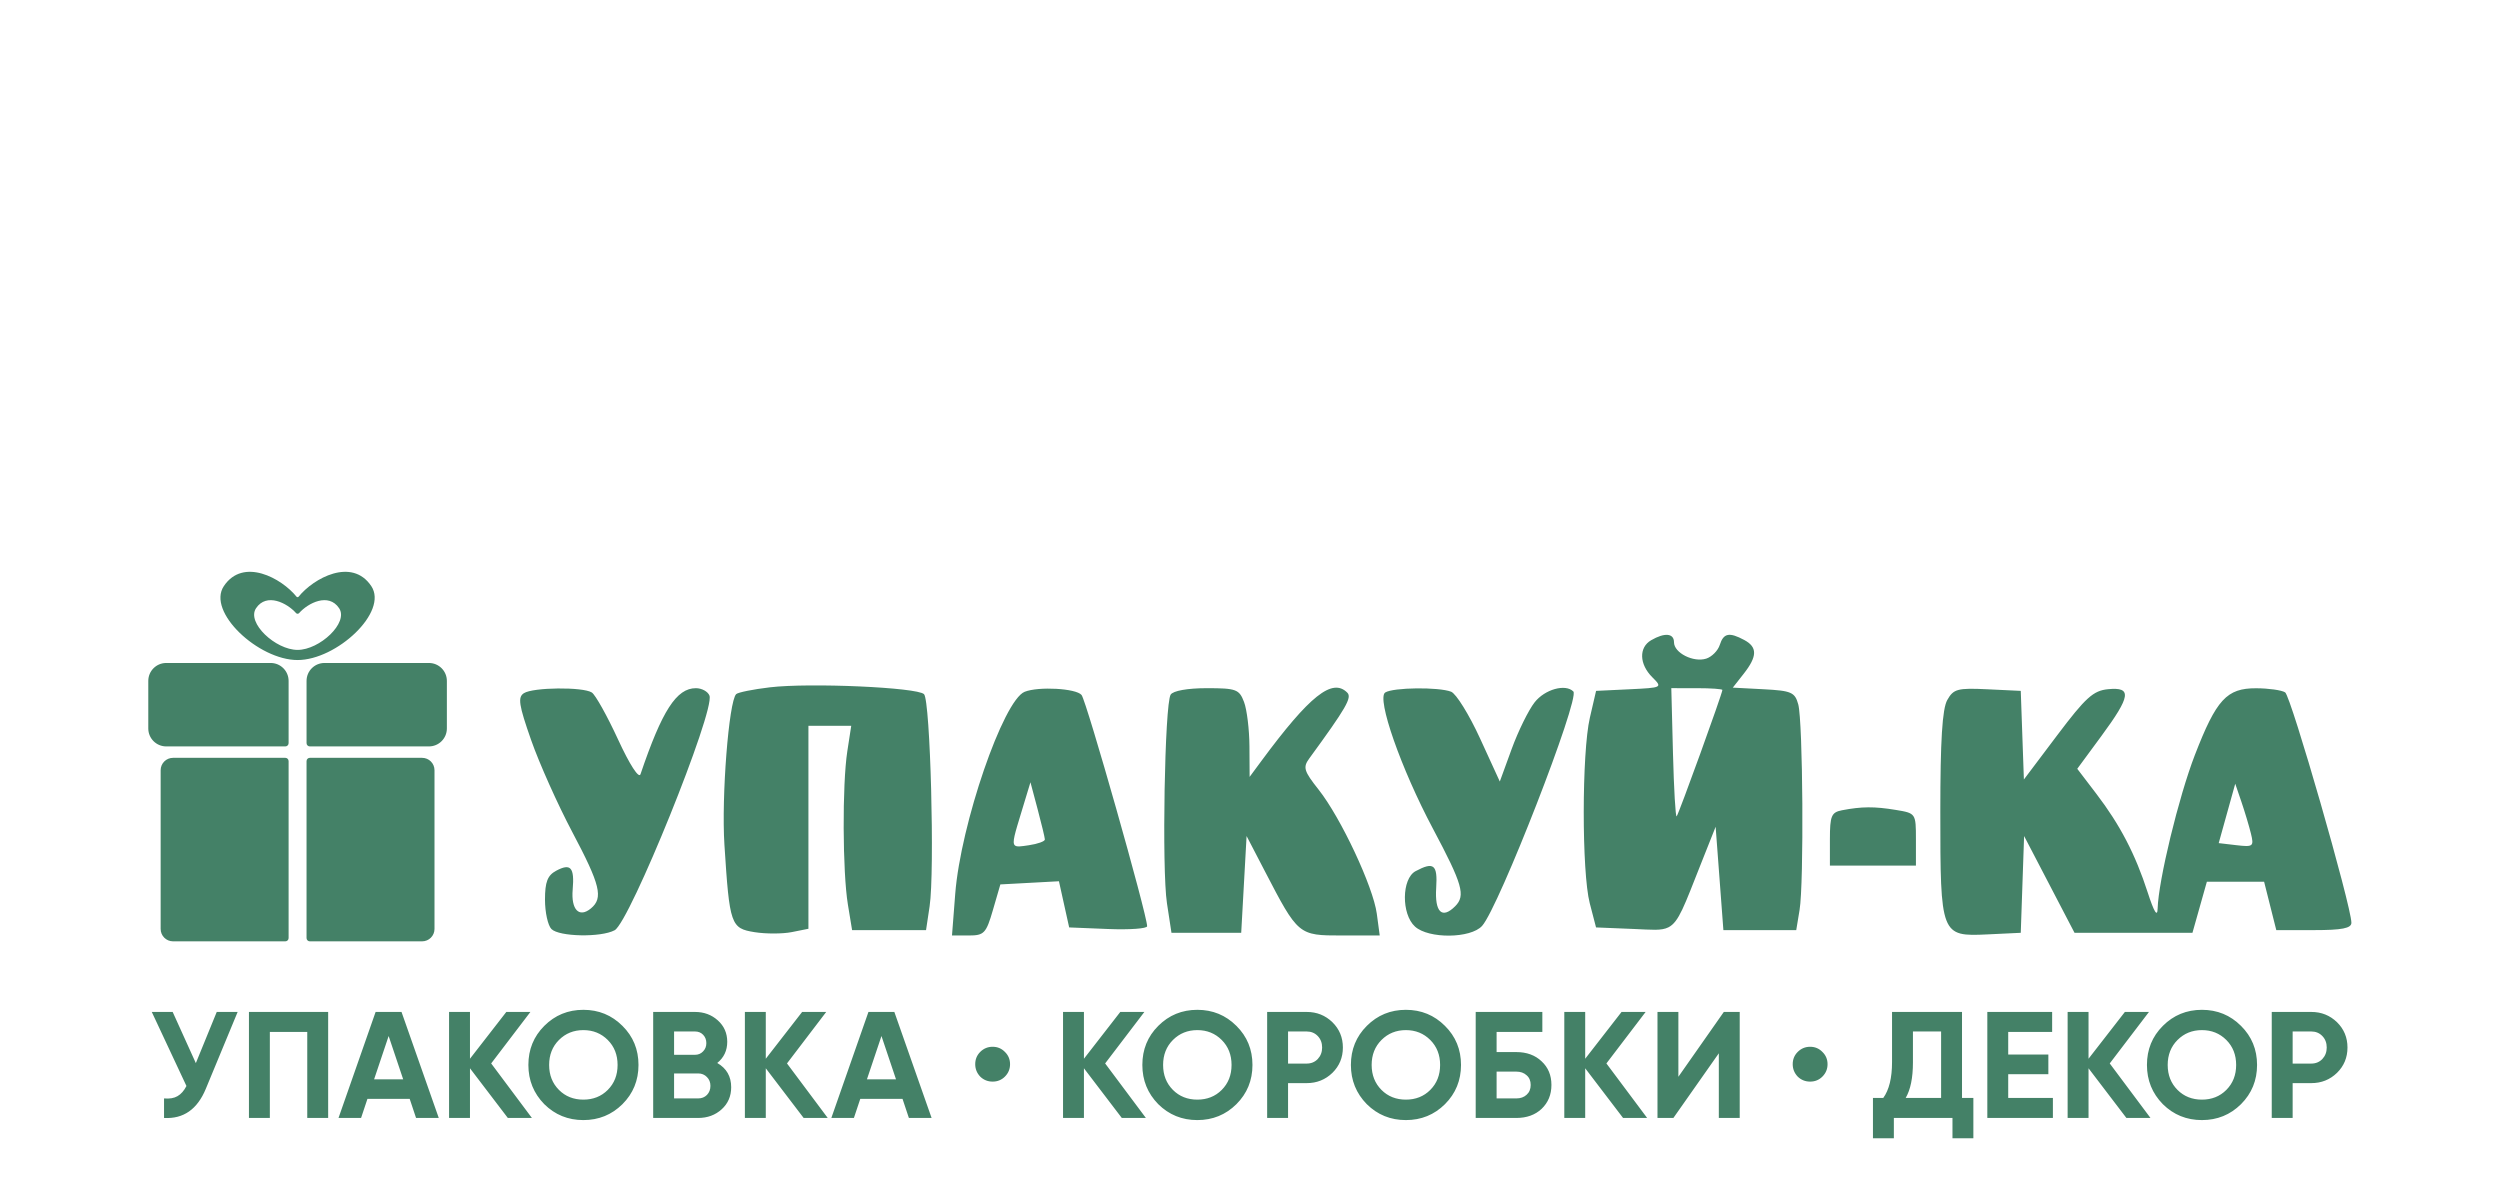 <svg width="429" height="202" viewBox="0 0 429 202" fill="none" xmlns="http://www.w3.org/2000/svg">
<path fill-rule="evenodd" clip-rule="evenodd" d="M50.88 102.389C48.322 99.223 41.745 95.605 38.415 100.569C35.443 104.999 44.362 113.263 51.062 113.263C57.762 113.263 66.681 104.999 63.709 100.569C60.379 95.605 53.802 99.223 51.245 102.389C51.151 102.505 50.974 102.505 50.88 102.389ZM50.807 105.209C49.271 103.474 45.752 101.663 43.94 104.366C42.266 106.864 47.291 111.523 51.065 111.523C54.84 111.523 59.865 106.864 58.19 104.366C56.378 101.663 52.86 103.474 51.323 105.209C51.188 105.361 50.942 105.361 50.807 105.209ZM28.524 113.767C26.824 113.767 25.446 115.145 25.446 116.846V125.006C25.446 126.706 26.824 128.085 28.524 128.085H48.965C49.274 128.085 49.525 127.834 49.525 127.525V116.846C49.525 115.145 48.147 113.767 46.447 113.767H28.524ZM76.683 116.846C76.683 115.145 75.304 113.767 73.604 113.767H55.682C53.982 113.767 52.604 115.145 52.604 116.846V127.525C52.604 127.834 52.854 128.085 53.163 128.085H73.604C75.304 128.085 76.683 126.707 76.683 125.006V116.846ZM29.694 130.044C28.52 130.044 27.567 130.996 27.567 132.171V159.407C27.567 160.581 28.52 161.534 29.694 161.534H48.965C49.275 161.534 49.525 161.283 49.525 160.974V130.604C49.525 130.294 49.275 130.044 48.965 130.044H29.694ZM72.434 130.044C73.609 130.044 74.561 130.996 74.561 132.171V159.407C74.561 160.581 73.609 161.534 72.434 161.534H53.163C52.854 161.534 52.603 161.283 52.603 160.974V130.604C52.603 130.294 52.854 130.044 53.163 130.044H72.434ZM283.524 116.204C281.288 113.968 281.203 111.106 283.337 109.863C285.656 108.512 287.258 108.657 287.258 110.218C287.258 112.028 290.587 113.718 292.781 113.022C293.751 112.715 294.801 111.654 295.114 110.665C295.759 108.635 296.73 108.44 299.312 109.822C301.593 111.043 301.569 112.63 299.221 115.614L297.346 117.998L302.642 118.276C307.4 118.525 308.004 118.789 308.577 120.86C309.387 123.788 309.568 151.546 308.807 156.148L308.235 159.608H301.984H295.733L295.068 150.739L294.403 141.87L291.89 148.202C288.985 155.522 288.1 158.21 286.31 159.122C285.082 159.748 283.428 159.538 280.404 159.414L273.881 159.146L272.801 154.995C271.418 149.671 271.429 129.17 272.819 123.166L273.887 118.554L279.607 118.28C285.282 118.008 285.312 117.992 283.524 116.204ZM126.326 119.114C126.628 118.811 129.231 118.285 132.109 117.945C138.952 117.134 157.378 117.952 158.561 119.118C159.645 120.187 160.419 149.539 159.521 155.525L158.908 159.608H152.564H146.219L145.499 155.225C144.579 149.63 144.521 134.625 145.397 128.932L146.071 124.55H142.398H138.726V141.964V159.377L135.864 159.949C134.289 160.264 131.426 160.27 129.5 159.962C125.394 159.305 125.194 158.73 124.31 144.94C123.785 136.735 125.061 120.378 126.326 119.114ZM91.144 127.003C89.022 120.949 88.82 119.636 89.911 118.945C91.504 117.936 100.016 117.852 101.554 118.829C102.166 119.219 104.192 122.844 106.055 126.887C108.055 131.228 109.634 133.671 109.911 132.853C113.609 121.939 116.086 118.092 119.416 118.092C120.427 118.092 121.475 118.665 121.744 119.365C122.737 121.953 108.072 158.239 105.471 159.631C103.116 160.891 95.957 160.753 94.627 159.423C94.018 158.814 93.52 156.546 93.52 154.381C93.52 151.337 93.956 150.214 95.445 149.417C97.934 148.085 98.601 148.846 98.273 152.645C97.975 156.108 99.38 157.562 101.402 155.884C103.561 154.092 103.019 151.865 98.212 142.794C95.719 138.088 92.537 130.982 91.144 127.003ZM163.917 153.38C164.845 141.455 172.151 120.19 175.828 118.713C178.194 117.763 184.651 118.122 185.592 119.256C186.438 120.274 196.847 156.975 196.847 158.937C196.847 159.35 193.837 159.566 190.158 159.418L183.47 159.146L182.592 155.185L181.715 151.223L176.688 151.495L171.662 151.766L170.388 156.148C169.22 160.167 168.876 160.53 166.238 160.53H163.362L163.917 153.38ZM200.249 154.995C199.357 149.154 199.859 120.859 200.883 119.201C201.293 118.538 203.782 118.092 207.073 118.092C212.131 118.092 212.648 118.283 213.476 120.459C213.97 121.76 214.388 125.185 214.405 128.07L214.434 133.315L216.481 130.547C224.749 119.365 228.622 116.286 231.189 118.853C232.034 119.699 231.026 121.446 224.657 130.171C223.558 131.677 223.751 132.315 226.27 135.496C230.084 140.311 235.636 152.151 236.26 156.797L236.76 160.53H230.244C222.8 160.53 222.765 160.5 217.03 149.459L213.914 143.463L213.453 151.766L212.992 160.069H207.008H201.024L200.249 154.995ZM245.883 142.182C240.421 131.916 236.179 119.801 237.707 118.829C239.074 117.961 246.851 117.868 249.007 118.695C249.869 119.026 252.104 122.63 253.972 126.704L257.367 134.11L259.405 128.522C260.525 125.449 262.299 121.844 263.346 120.513C265.098 118.287 268.628 117.299 269.986 118.656C271.16 119.83 257.189 155.722 254.325 158.886C252.363 161.054 245.164 161.127 242.817 159.003C240.453 156.864 240.514 150.776 242.914 149.492C246.04 147.819 246.71 148.362 246.451 152.358C246.181 156.539 247.449 157.769 249.705 155.513C251.533 153.686 250.985 151.773 245.883 142.182ZM287.713 140.086C288.051 139.749 295.561 118.995 295.561 118.399C295.561 118.23 293.589 118.091 291.179 118.091L286.796 118.089L287.082 129.259C287.24 135.403 287.523 140.275 287.713 140.086ZM332.959 139.311C332.959 127.073 333.295 121.644 334.15 120.126C335.223 118.219 335.911 118.034 341.052 118.281L346.763 118.554L347.03 126.157L347.299 133.761L353.027 126.157C357.896 119.696 359.206 118.51 361.755 118.265C365.875 117.867 365.65 119.438 360.605 126.291L356.458 131.925L359.735 136.219C363.806 141.552 366.426 146.586 368.548 153.15C369.635 156.511 370.21 157.445 370.25 155.917C370.379 151.118 373.868 136.72 376.635 129.568C380.328 120.024 382.107 118.088 387.161 118.106C389.298 118.115 391.533 118.43 392.128 118.809C393.127 119.444 403.5 155.511 403.5 158.348C403.5 159.292 401.885 159.608 397.055 159.608H390.611L389.566 155.456L388.521 151.305H383.609H378.698L377.462 155.687L376.225 160.069H366.107H355.988L351.662 151.766L347.335 143.463L347.049 151.766L346.763 160.069L341.052 160.342C333.038 160.726 332.959 160.518 332.959 139.311ZM176.55 145.043C178.073 144.82 179.31 144.373 179.301 144.05C179.29 143.727 178.73 141.387 178.054 138.85L176.825 134.237L175.304 139.249C174.135 143.099 173.652 144.587 174.143 145.059C174.474 145.377 175.247 145.235 176.55 145.043ZM383.783 145.036C386.647 145.37 386.799 145.247 386.26 143.043C385.944 141.751 385.208 139.298 384.626 137.592L383.567 134.487L382.148 139.583L380.73 144.679L383.783 145.036ZM314.012 143.989C314.012 140.005 314.269 139.39 316.088 139.04C319.465 138.39 321.65 138.375 325.313 138.981C328.759 139.55 328.773 139.57 328.773 144.045V148.537H321.392H314.012V143.989Z" fill="#448167"/>
<path d="M33.607 182.433L37.193 173.649H40.78L35.322 186.826C33.867 190.36 31.476 192.032 28.149 191.842V188.489C29.102 188.576 29.873 188.446 30.462 188.099C31.068 187.753 31.579 187.172 31.995 186.358L26.044 173.649H29.63L33.607 182.433ZM42.719 173.649H56.312V191.842H52.725V177.079H46.306V191.842H42.719V173.649ZM75.293 191.842H71.395L70.303 188.567H63.052L61.96 191.842H58.088L64.455 173.649H68.9L75.293 191.842ZM66.691 177.781L64.195 185.214H69.186L66.691 177.781ZM84.285 182.485L91.276 191.842H87.144L80.647 183.317V191.842H77.06V173.649H80.647V181.68L86.884 173.649H91.017L84.285 182.485ZM106.81 189.477C104.973 191.296 102.738 192.206 100.104 192.206C97.471 192.206 95.236 191.296 93.399 189.477C91.58 187.623 90.67 185.379 90.67 182.745C90.67 180.094 91.58 177.859 93.399 176.04C95.236 174.203 97.471 173.285 100.104 173.285C102.738 173.285 104.973 174.203 106.81 176.04C108.647 177.859 109.565 180.094 109.565 182.745C109.565 185.396 108.647 187.64 106.81 189.477ZM95.92 187.034C97.029 188.143 98.424 188.697 100.104 188.697C101.785 188.697 103.18 188.143 104.289 187.034C105.415 185.907 105.978 184.478 105.978 182.745C105.978 181.013 105.415 179.583 104.289 178.457C103.163 177.331 101.768 176.767 100.104 176.767C98.441 176.767 97.046 177.331 95.92 178.457C94.794 179.583 94.231 181.013 94.231 182.745C94.231 184.478 94.794 185.907 95.92 187.034ZM123.08 182.407C124.674 183.326 125.471 184.712 125.471 186.566C125.471 188.108 124.925 189.373 123.833 190.36C122.742 191.348 121.399 191.842 119.805 191.842H112.086V173.649H119.259C120.801 173.649 122.109 174.134 123.184 175.104C124.258 176.074 124.795 177.296 124.795 178.769C124.795 180.276 124.223 181.489 123.08 182.407ZM119.259 177.001H115.672V181.004H119.259C119.814 181.004 120.273 180.813 120.637 180.432C121.018 180.051 121.208 179.574 121.208 179.003C121.208 178.431 121.026 177.954 120.663 177.573C120.299 177.192 119.831 177.001 119.259 177.001ZM115.672 188.489H119.805C120.411 188.489 120.914 188.29 121.312 187.891C121.711 187.475 121.91 186.956 121.91 186.332C121.91 185.725 121.711 185.223 121.312 184.824C120.914 184.409 120.411 184.201 119.805 184.201H115.672V188.489ZM135.047 182.485L142.039 191.842H137.906L131.409 183.317V191.842H127.822V173.649H131.409V181.68L137.646 173.649H141.779L135.047 182.485ZM159.863 191.842H155.965L154.873 188.567H147.622L146.53 191.842H142.658L149.025 173.649H153.47L159.863 191.842ZM151.26 177.781L148.765 185.214H153.756L151.26 177.781ZM172.442 184.746C171.87 185.318 171.168 185.604 170.336 185.604C169.505 185.604 168.794 185.318 168.205 184.746C167.634 184.14 167.348 183.43 167.348 182.615C167.348 181.784 167.634 181.082 168.205 180.51C168.794 179.921 169.505 179.626 170.336 179.626C171.168 179.626 171.87 179.921 172.442 180.51C173.031 181.082 173.325 181.784 173.325 182.615C173.325 183.447 173.031 184.157 172.442 184.746ZM189.642 182.485L196.634 191.842H192.501L186.004 183.317V191.842H182.417V173.649H186.004V181.68L192.241 173.649H196.374L189.642 182.485ZM212.167 189.477C210.33 191.296 208.095 192.206 205.462 192.206C202.828 192.206 200.593 191.296 198.756 189.477C196.937 187.623 196.027 185.379 196.027 182.745C196.027 180.094 196.937 177.859 198.756 176.04C200.593 174.203 202.828 173.285 205.462 173.285C208.095 173.285 210.33 174.203 212.167 176.04C214.004 177.859 214.922 180.094 214.922 182.745C214.922 185.396 214.004 187.64 212.167 189.477ZM201.277 187.034C202.386 188.143 203.781 188.697 205.462 188.697C207.142 188.697 208.537 188.143 209.646 187.034C210.772 185.907 211.335 184.478 211.335 182.745C211.335 181.013 210.772 179.583 209.646 178.457C208.52 177.331 207.125 176.767 205.462 176.767C203.798 176.767 202.403 177.331 201.277 178.457C200.151 179.583 199.588 181.013 199.588 182.745C199.588 184.478 200.151 185.907 201.277 187.034ZM217.443 173.649H224.226C225.959 173.649 227.432 174.238 228.645 175.416C229.84 176.594 230.438 178.041 230.438 179.756C230.438 181.472 229.84 182.918 228.645 184.097C227.432 185.275 225.959 185.864 224.226 185.864H221.03V191.842H217.443V173.649ZM221.03 182.511H224.226C224.989 182.511 225.621 182.251 226.124 181.732C226.626 181.194 226.877 180.536 226.877 179.756C226.877 178.959 226.626 178.301 226.124 177.781C225.621 177.261 224.989 177.001 224.226 177.001H221.03V182.511ZM247.954 189.477C246.118 191.296 243.883 192.206 241.249 192.206C238.615 192.206 236.38 191.296 234.543 189.477C232.724 187.623 231.814 185.379 231.814 182.745C231.814 180.094 232.724 177.859 234.543 176.04C236.38 174.203 238.615 173.285 241.249 173.285C243.883 173.285 246.118 174.203 247.954 176.04C249.791 177.859 250.709 180.094 250.709 182.745C250.709 185.396 249.791 187.64 247.954 189.477ZM237.064 187.034C238.173 188.143 239.568 188.697 241.249 188.697C242.93 188.697 244.324 188.143 245.433 187.034C246.56 185.907 247.123 184.478 247.123 182.745C247.123 181.013 246.56 179.583 245.433 178.457C244.307 177.331 242.912 176.767 241.249 176.767C239.586 176.767 238.191 177.331 237.064 178.457C235.938 179.583 235.375 181.013 235.375 182.745C235.375 184.478 235.938 185.907 237.064 187.034ZM256.817 180.536H260.196C261.98 180.536 263.427 181.064 264.536 182.121C265.662 183.161 266.225 184.513 266.225 186.176C266.225 187.839 265.662 189.208 264.536 190.282C263.427 191.322 261.98 191.842 260.196 191.842H253.23V173.649H264.666V177.079H256.817V180.536ZM256.817 188.489H260.196C260.923 188.489 261.512 188.281 261.963 187.865C262.431 187.449 262.665 186.886 262.665 186.176C262.665 185.466 262.431 184.911 261.963 184.513C261.512 184.097 260.923 183.889 260.196 183.889H256.817V188.489ZM275.659 182.485L282.65 191.842H278.518L272.02 183.317V191.842H268.434V173.649H272.02V181.68L278.258 173.649H282.39L275.659 182.485ZM298.536 191.842H294.95V180.744L287.153 191.842H284.424V173.649H288.01V184.772L295.807 173.649H298.536V191.842ZM312.723 184.746C312.151 185.318 311.45 185.604 310.618 185.604C309.786 185.604 309.076 185.318 308.487 184.746C307.915 184.14 307.629 183.43 307.629 182.615C307.629 181.784 307.915 181.082 308.487 180.51C309.076 179.921 309.786 179.626 310.618 179.626C311.45 179.626 312.151 179.921 312.723 180.51C313.312 181.082 313.607 181.784 313.607 182.615C313.607 183.447 313.312 184.157 312.723 184.746ZM336.681 173.649V188.411H338.63V195.324H335.044V191.842H324.986V195.324H321.399V188.411H323.166C324.171 187.025 324.674 184.972 324.674 182.251V173.649H336.681ZM327.013 188.411H333.094V177.001H328.26V182.303C328.26 184.954 327.844 186.99 327.013 188.411ZM344.61 184.331V188.411H352.277V191.842H341.024V173.649H352.147V177.079H344.61V180.952H351.498V184.331H344.61ZM362.031 182.485L369.022 191.842H364.89L358.392 183.317V191.842H354.805V173.649H358.392V181.68L364.63 173.649H368.762L362.031 182.485ZM384.556 189.477C382.719 191.296 380.484 192.206 377.85 192.206C375.216 192.206 372.981 191.296 371.145 189.477C369.325 187.623 368.416 185.379 368.416 182.745C368.416 180.094 369.325 177.859 371.145 176.04C372.981 174.203 375.216 173.285 377.85 173.285C380.484 173.285 382.719 174.203 384.556 176.04C386.392 177.859 387.311 180.094 387.311 182.745C387.311 185.396 386.392 187.64 384.556 189.477ZM373.666 187.034C374.775 188.143 376.169 188.697 377.85 188.697C379.531 188.697 380.926 188.143 382.035 187.034C383.161 185.907 383.724 184.478 383.724 182.745C383.724 181.013 383.161 179.583 382.035 178.457C380.908 177.331 379.514 176.767 377.85 176.767C376.187 176.767 374.792 177.331 373.666 178.457C372.539 179.583 371.976 181.013 371.976 182.745C371.976 184.478 372.539 185.907 373.666 187.034ZM389.831 173.649H396.615C398.348 173.649 399.82 174.238 401.033 175.416C402.229 176.594 402.827 178.041 402.827 179.756C402.827 181.472 402.229 182.918 401.033 184.097C399.82 185.275 398.348 185.864 396.615 185.864H393.418V191.842H389.831V173.649ZM393.418 182.511H396.615C397.377 182.511 398.01 182.251 398.512 181.732C399.015 181.194 399.266 180.536 399.266 179.756C399.266 178.959 399.015 178.301 398.512 177.781C398.01 177.261 397.377 177.001 396.615 177.001H393.418V182.511Z" fill="#448167"/>
</svg>
